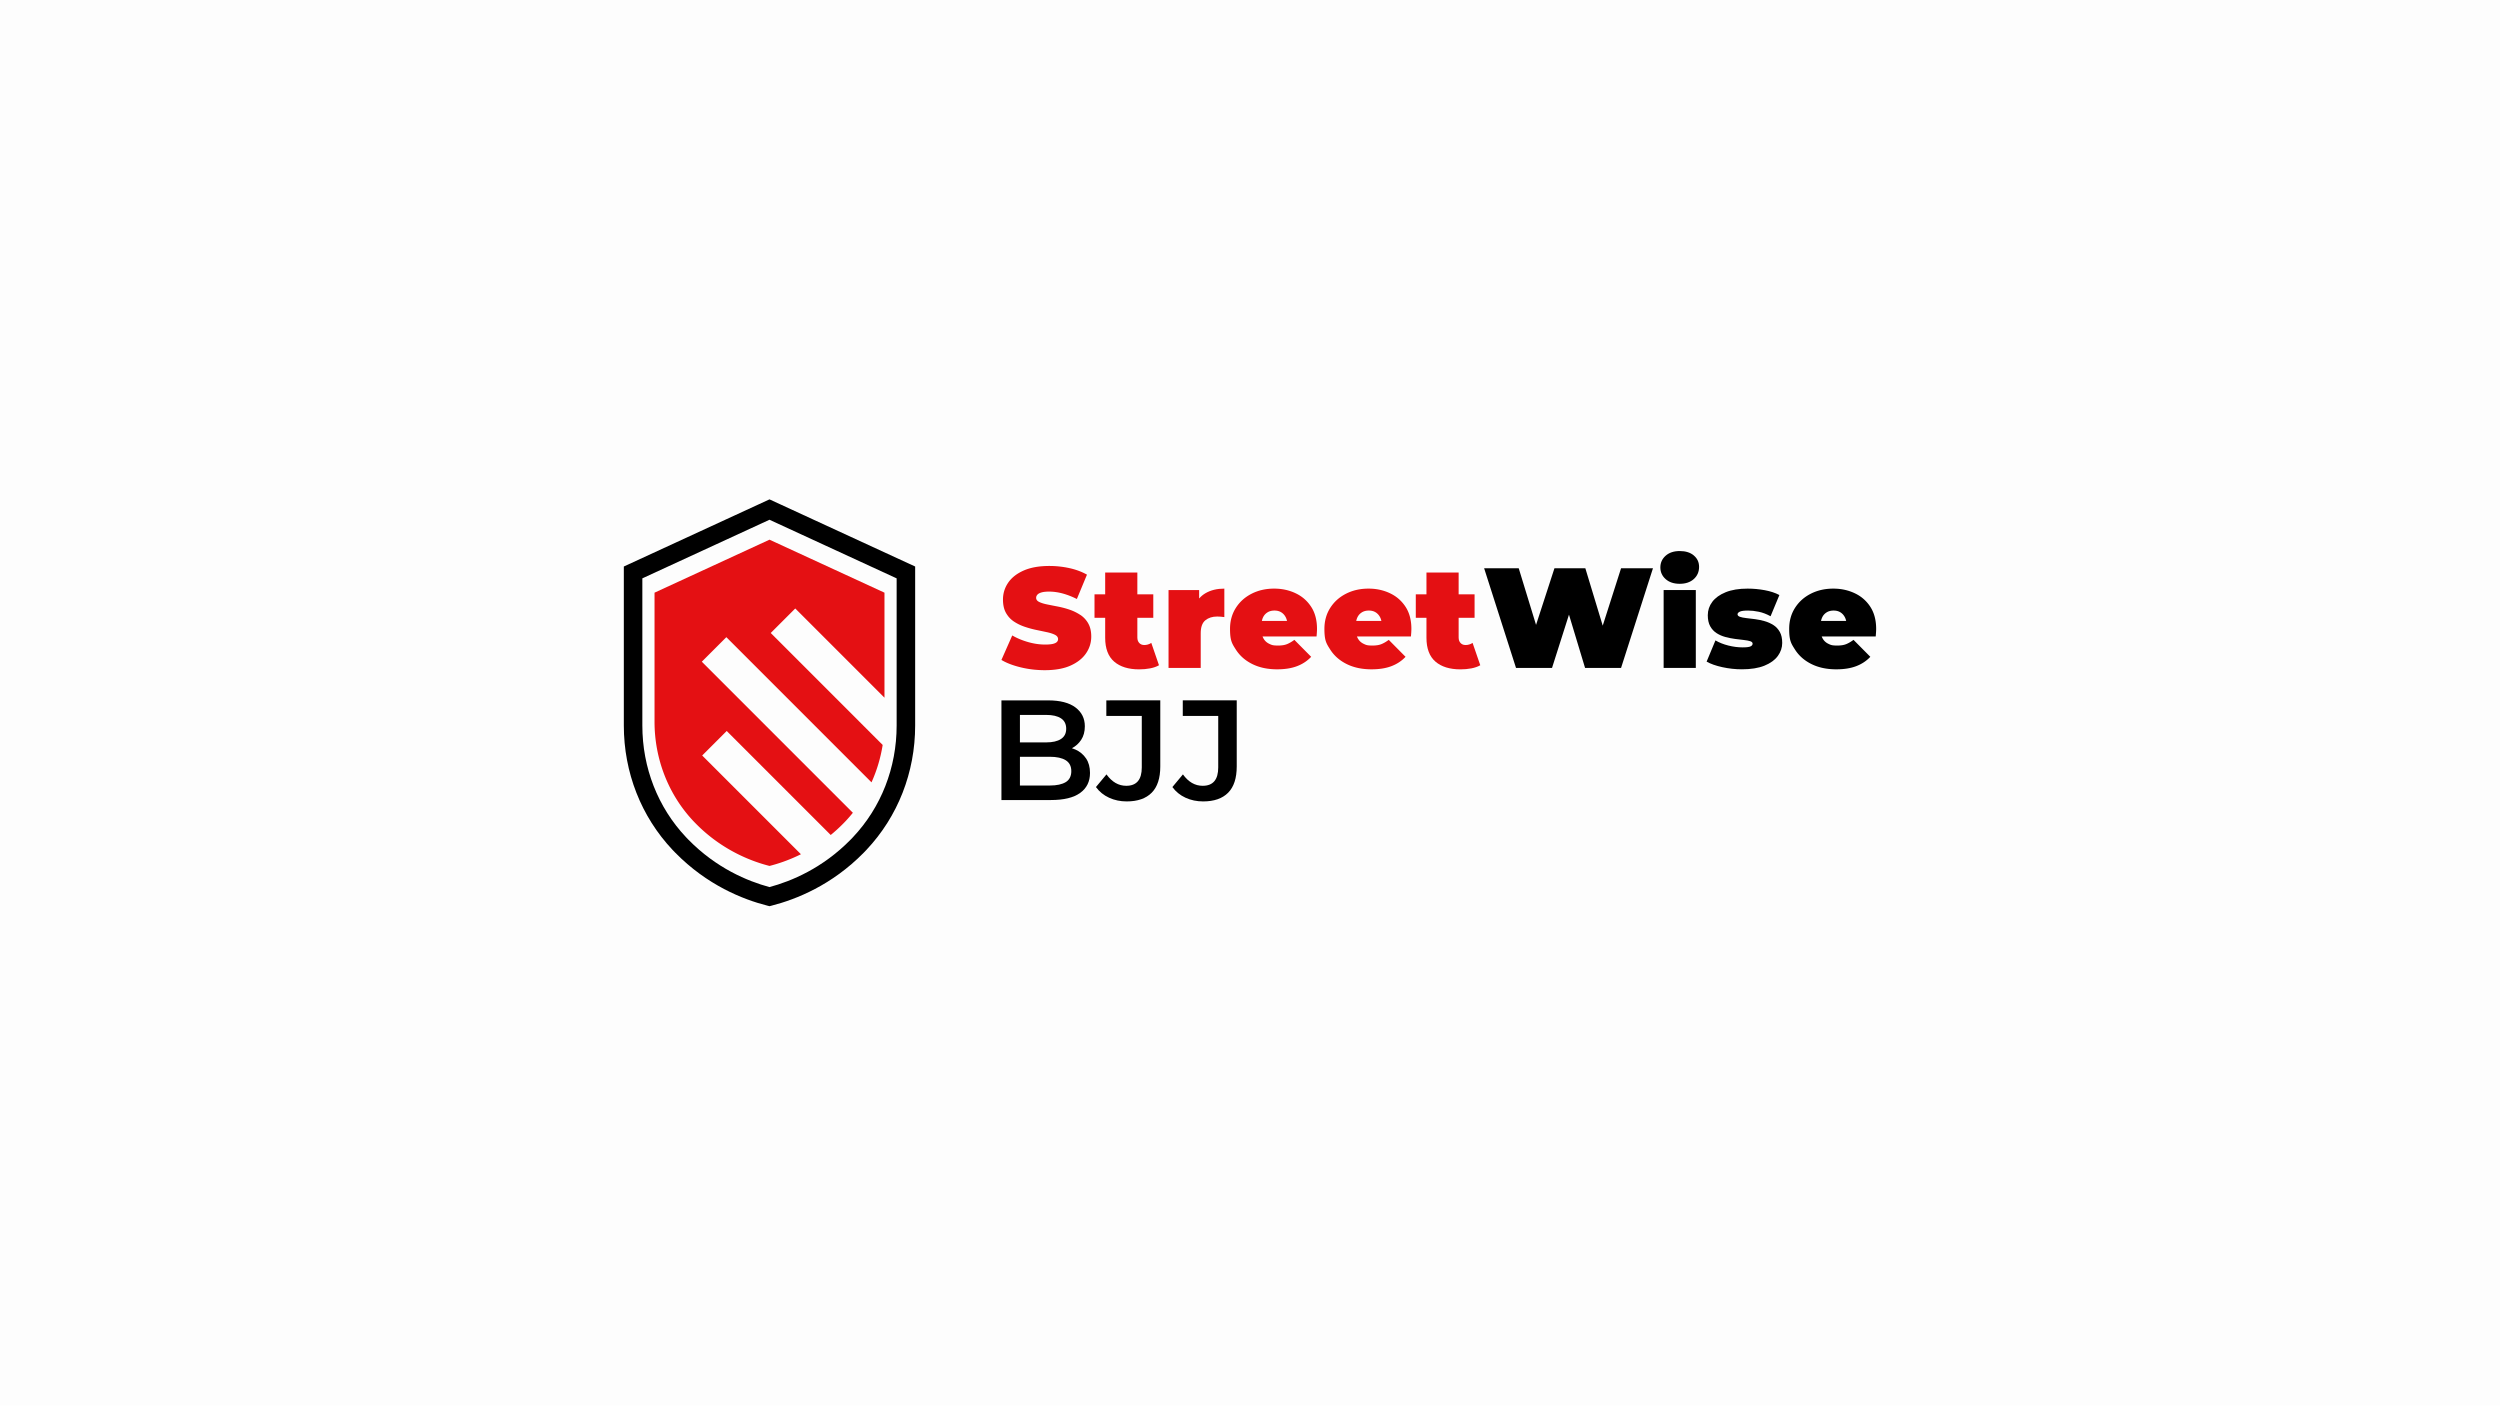 <?xml version="1.0" encoding="UTF-8"?>
<svg data-bbox="0 -0.53 1366 769.05" viewBox="0 0 1366 768" xmlns="http://www.w3.org/2000/svg" data-type="color">
    <g>
        <path fill="#fdfdfd" d="M1366-.53v769.05H0V-.53z" data-color="1"/>
        <path d="M587.62 409.57c-.62-.28-1.26-.53-1.92-.74 2.08-1.1 3.76-2.61 5.04-4.55 1.35-2.05 2.02-4.52 2.02-7.43 0-4.3-1.71-7.74-5.13-10.31s-8.4-3.85-14.93-3.85h-25.51v54.45h27.07c7.05 0 12.37-1.3 15.95-3.89q5.37-3.885 5.37-10.89c0-3.16-.71-5.81-2.14-7.93q-2.145-3.195-5.79-4.86Zm-16.02-18.94c3.53 0 6.23.62 8.13 1.87 1.89 1.24 2.84 3.14 2.84 5.68s-.95 4.36-2.84 5.6-4.6 1.87-8.13 1.87h-14.31v-15.01h14.31Zm10.73 36.71c-2.02 1.24-4.93 1.87-8.71 1.87h-16.33V413.5h16.33c3.78 0 6.69.64 8.71 1.91s3.03 3.25 3.03 5.95-1.01 4.74-3.03 5.99Z" fill="#000000" data-color="2"/>
        <path d="M604.5 391.17h19.37v28.16c0 6.69-2.83 10.03-8.48 10.03-2.13 0-4.08-.52-5.87-1.56s-3.44-2.59-4.94-4.67l-5.76 6.92c1.87 2.54 4.26 4.49 7.19 5.83 2.93 1.35 6.13 2.02 9.61 2.02q8.94 0 13.65-4.74c3.14-3.16 4.71-7.96 4.71-14.39v-36.09H604.5v8.48Z" fill="#000000" data-color="2"/>
        <path d="M646.27 382.69v8.48h19.37v28.16c0 6.69-2.83 10.03-8.48 10.03-2.13 0-4.08-.52-5.87-1.56s-3.44-2.59-4.94-4.67l-5.76 6.92c1.87 2.54 4.26 4.49 7.19 5.83 2.93 1.35 6.13 2.02 9.61 2.02q8.94 0 13.65-4.74c3.14-3.16 4.71-7.96 4.71-14.39v-36.09h-29.48Z" fill="#000000" data-color="2"/>
        <path d="M590.3 336.01a25.6 25.6 0 0 0-5.87-2.88c-2.13-.73-4.27-1.29-6.42-1.71q-3.225-.615-5.91-1.17c-1.79-.36-3.23-.82-4.32-1.36s-1.63-1.28-1.63-2.22q0-.93.66-1.71c.44-.52 1.18-.93 2.22-1.24s2.44-.47 4.2-.47c2.38 0 4.83.34 7.35 1.01 2.51.68 5.12 1.69 7.82 3.03l5.52-13.3c-2.85-1.61-6.07-2.8-9.64-3.58q-5.37-1.17-10.89-1.17-8.4 0-14.04 2.49c-3.76 1.66-6.59 3.88-8.48 6.65s-2.84 5.85-2.84 9.22c0 2.91.54 5.33 1.63 7.27q1.635 2.91 4.32 4.71 2.685 1.785 5.91 2.88c2.15.73 4.29 1.31 6.42 1.75s4.08.86 5.87 1.24q2.685.585 4.32 1.44c1.09.57 1.63 1.35 1.63 2.33 0 .62-.23 1.15-.7 1.6-.47.44-1.21.78-2.22 1.01s-2.4.35-4.16.35c-3.01 0-6.11-.45-9.29-1.36s-6.08-2.11-8.67-3.62l-5.91 13.38c2.75 1.66 6.25 3.01 10.5 4.04 4.25 1.04 8.66 1.56 13.22 1.56 5.65 0 10.34-.84 14.08-2.53 3.73-1.68 6.55-3.91 8.44-6.69 1.89-2.77 2.84-5.82 2.84-9.14 0-2.85-.54-5.24-1.63-7.16a13.64 13.64 0 0 0-4.32-4.67Z" fill="#e41013" data-color="3"/>
        <path d="M625.11 352.43c-1.04 0-1.91-.36-2.61-1.09q-1.05-1.095-1.05-3.03v-10.73h8.71v-12.83h-8.71v-11.9h-17.58v11.9h-5.83v12.83h5.83v10.89c0 5.86 1.63 10.2 4.9 13.03s7.83 4.24 13.69 4.24c2.07 0 4.06-.18 5.95-.54q2.835-.54 4.86-1.71l-4.2-12.21c-1.14.78-2.46 1.17-3.97 1.17Z" fill="#e41013" data-color="3"/>
        <path d="M655.21 327.01v-4.61h-16.72v42.55h17.58v-18.9c0-3.37.84-5.74 2.53-7.12 1.68-1.37 3.85-2.06 6.49-2.06.62 0 1.23.03 1.83.08s1.28.13 2.06.23v-15.56c-3.99 0-7.42.83-10.27 2.49-1.34.78-2.5 1.75-3.5 2.9" fill="#e41013" data-color="3"/>
        <path d="M707.83 324.11c-3.55-1.66-7.43-2.49-11.63-2.49-4.56 0-8.67.93-12.33 2.8s-6.53 4.46-8.63 7.78q-3.15 4.98-3.15 11.43c0 6.45 1.06 7.97 3.19 11.32 2.13 3.34 5.12 5.98 8.98 7.89 3.86 1.92 8.39 2.88 13.57 2.88 4.25 0 7.89-.58 10.93-1.75 3.03-1.17 5.59-2.86 7.66-5.09l-9.18-9.26c-1.4 1.04-2.74 1.82-4.01 2.33q-1.905.78-4.86.78c-2.955 0-3.55-.32-4.9-.97s-2.39-1.62-3.11-2.92c-.19-.34-.36-.71-.5-1.09h29.51c.05-.62.1-1.31.16-2.06.05-.75.08-1.44.08-2.06 0-4.82-1.08-8.87-3.23-12.13-2.15-3.27-5-5.73-8.56-7.39Zm-15.24 10.47c1.06-.65 2.32-.97 3.77-.97s2.7.32 3.73.97c1.04.65 1.85 1.56 2.45 2.72.3.6.53 1.26.68 1.98h-13.73c.14-.72.36-1.39.65-1.98a6.4 6.4 0 0 1 2.45-2.72" fill="#e41013" data-color="3"/>
        <path d="M759.4 324.11c-3.55-1.66-7.43-2.49-11.63-2.49-4.56 0-8.67.93-12.33 2.8s-6.53 4.46-8.63 7.78q-3.15 4.98-3.15 11.43c0 6.45 1.06 7.97 3.19 11.32 2.13 3.34 5.12 5.98 8.98 7.89 3.86 1.92 8.39 2.88 13.57 2.88 4.25 0 7.89-.58 10.93-1.75 3.03-1.17 5.59-2.86 7.66-5.09l-9.18-9.26c-1.4 1.04-2.74 1.82-4.01 2.33q-1.905.78-4.86.78c-2.955 0-3.55-.32-4.9-.97s-2.39-1.62-3.11-2.92c-.19-.34-.36-.71-.5-1.09h29.51c.05-.62.1-1.31.16-2.06.05-.75.08-1.44.08-2.06 0-4.82-1.08-8.87-3.23-12.13-2.15-3.27-5-5.73-8.56-7.39Zm-15.25 10.47c1.06-.65 2.32-.97 3.77-.97s2.7.32 3.73.97c1.04.65 1.85 1.56 2.45 2.72.3.6.53 1.26.68 1.98h-13.73c.14-.72.36-1.39.65-1.98a6.4 6.4 0 0 1 2.45-2.72" fill="#e41013" data-color="3"/>
        <path d="M800.66 352.43c-1.04 0-1.91-.36-2.61-1.09q-1.05-1.095-1.05-3.03v-10.73h8.71v-12.83H797v-11.9h-17.58v11.9h-5.83v12.83h5.83v10.89c0 5.86 1.63 10.2 4.9 13.03s7.83 4.24 13.69 4.24c2.07 0 4.06-.18 5.95-.54q2.835-.54 4.86-1.71l-4.2-12.21c-1.14.78-2.46 1.17-3.97 1.17Z" fill="#e41013" data-color="3"/>
        <path d="m875.73 341.86-9.5-31.36h-16.88l-10.05 30.94-9.47-30.94h-18.9l17.42 54.45h19.68l9.26-29.11 8.79 29.11h19.67l17.43-54.45h-17.43z" fill="#000000" data-color="2"/>
        <path d="M925.5 303.5c-1.92-1.61-4.49-2.41-7.7-2.41s-5.78.86-7.7 2.57-2.88 3.84-2.88 6.38.96 4.67 2.88 6.38 4.48 2.57 7.7 2.57 5.78-.87 7.7-2.6c1.92-1.74 2.88-3.95 2.88-6.65 0-2.54-.96-4.61-2.88-6.22Z" fill="#000000" data-color="2"/>
        <path d="M926.59 322.4v42.55h-17.58V322.4z" fill="#000000" data-color="2"/>
        <path d="M968.98 341.54c-1.45-.93-3.05-1.65-4.78-2.14-1.74-.49-3.47-.86-5.21-1.09s-3.33-.43-4.78-.58c-1.45-.16-2.62-.39-3.5-.7s-1.32-.78-1.32-1.4c0-.52.4-.98 1.21-1.4.8-.41 2.32-.62 4.55-.62 1.81 0 3.77.22 5.87.66s4.24 1.26 6.42 2.45l4.82-11.59c-2.23-1.19-4.9-2.07-8.01-2.65-3.11-.57-6.22-.86-9.33-.86-4.77 0-8.78.66-12.02 1.98s-5.68 3.07-7.31 5.25-2.45 4.62-2.45 7.31q0 3.66 1.32 6.03c.88 1.58 2.05 2.84 3.5 3.77s3.06 1.63 4.82 2.1q2.64.705 5.25 1.05c1.74.23 3.33.43 4.78.58 1.45.16 2.62.38 3.5.66.88.29 1.32.74 1.32 1.36s-.38 1.12-1.13 1.48q-1.125.54-4.32.54c-2.54 0-5.15-.34-7.82-1.01s-5.02-1.61-7.04-2.8l-4.82 11.59c2.18 1.24 5.03 2.26 8.56 3.03 3.53.78 7.1 1.17 10.73 1.17 4.93 0 9.02-.66 12.29-1.98s5.7-3.09 7.31-5.29 2.41-4.58 2.41-7.12-.44-4.45-1.32-6.03-2.05-2.84-3.5-3.77Z" fill="#000000" data-color="2"/>
        <path d="M1021.91 331.5c-2.15-3.27-5-5.73-8.56-7.39-3.55-1.66-7.43-2.49-11.63-2.49-4.56 0-8.67.93-12.33 2.8s-6.53 4.46-8.63 7.78q-3.15 4.98-3.15 11.43c0 6.45 1.06 7.97 3.19 11.32 2.13 3.34 5.12 5.98 8.98 7.89 3.86 1.92 8.39 2.88 13.57 2.88 4.25 0 7.89-.58 10.93-1.75 3.03-1.17 5.59-2.86 7.66-5.09l-9.18-9.26c-1.4 1.04-2.74 1.82-4.01 2.33q-1.905.78-4.86.78c-2.955 0-3.55-.32-4.9-.97s-2.39-1.62-3.11-2.92c-.19-.34-.36-.71-.5-1.09h29.51c.05-.62.1-1.31.16-2.06.05-.75.08-1.44.08-2.06 0-4.82-1.08-8.87-3.23-12.13Zm-23.8 3.08c1.06-.65 2.32-.97 3.77-.97s2.7.32 3.73.97c1.04.65 1.85 1.56 2.45 2.72.3.6.53 1.26.68 1.98h-13.73c.14-.72.36-1.39.65-1.98a6.4 6.4 0 0 1 2.45-2.72" fill="#000000" data-color="2"/>
        <path d="m420.46 495.14-1.25-.32c-13.32-3.39-32.85-11.17-50.28-28.95-.48-.49-.96-.99-1.43-1.48-17.18-18.21-26.64-42.33-26.64-67.94v-86.91l79.59-36.69 79.59 36.69v86.91c0 25.6-9.46 49.73-26.64 67.94-.47.49-.94.99-1.42 1.48-17.43 17.78-36.96 25.55-50.28 28.95l-1.25.32Zm-69.48-179.12v80.44c0 23.01 8.48 44.68 23.88 61 .42.45.85.9 1.29 1.34 15.25 15.56 32.29 22.66 44.3 25.9 12.02-3.24 29.05-10.34 44.31-25.9.44-.45.87-.89 1.29-1.34 15.4-16.32 23.88-37.99 23.88-61v-80.44l-69.48-32.03-69.48 32.03Z" fill="#000000" data-color="2"/>
        <path d="m383.47 361.55 13.4-13.4 79.32 79.32a80.2 80.2 0 0 0 6.1-20.44l-61.16-61.16 13.4-13.4 48.75 48.75v-57.38l-62.82-28.96-62.82 28.96v70.53c0 20.15 7.46 39.68 21.29 54.34.38.4.76.79 1.15 1.19 15.55 15.86 32.92 21.35 40.39 23.25 3.73-.95 9.94-2.8 17.16-6.39l-53.95-53.95 13.4-13.4 56.83 56.83c2.33-1.9 4.65-4.01 6.94-6.34.39-.4.77-.79 1.15-1.19 1.4-1.49 2.74-3.03 4.01-4.61l-82.53-82.53Z" fill="#e41013" data-color="3"/>
    </g>
</svg>
